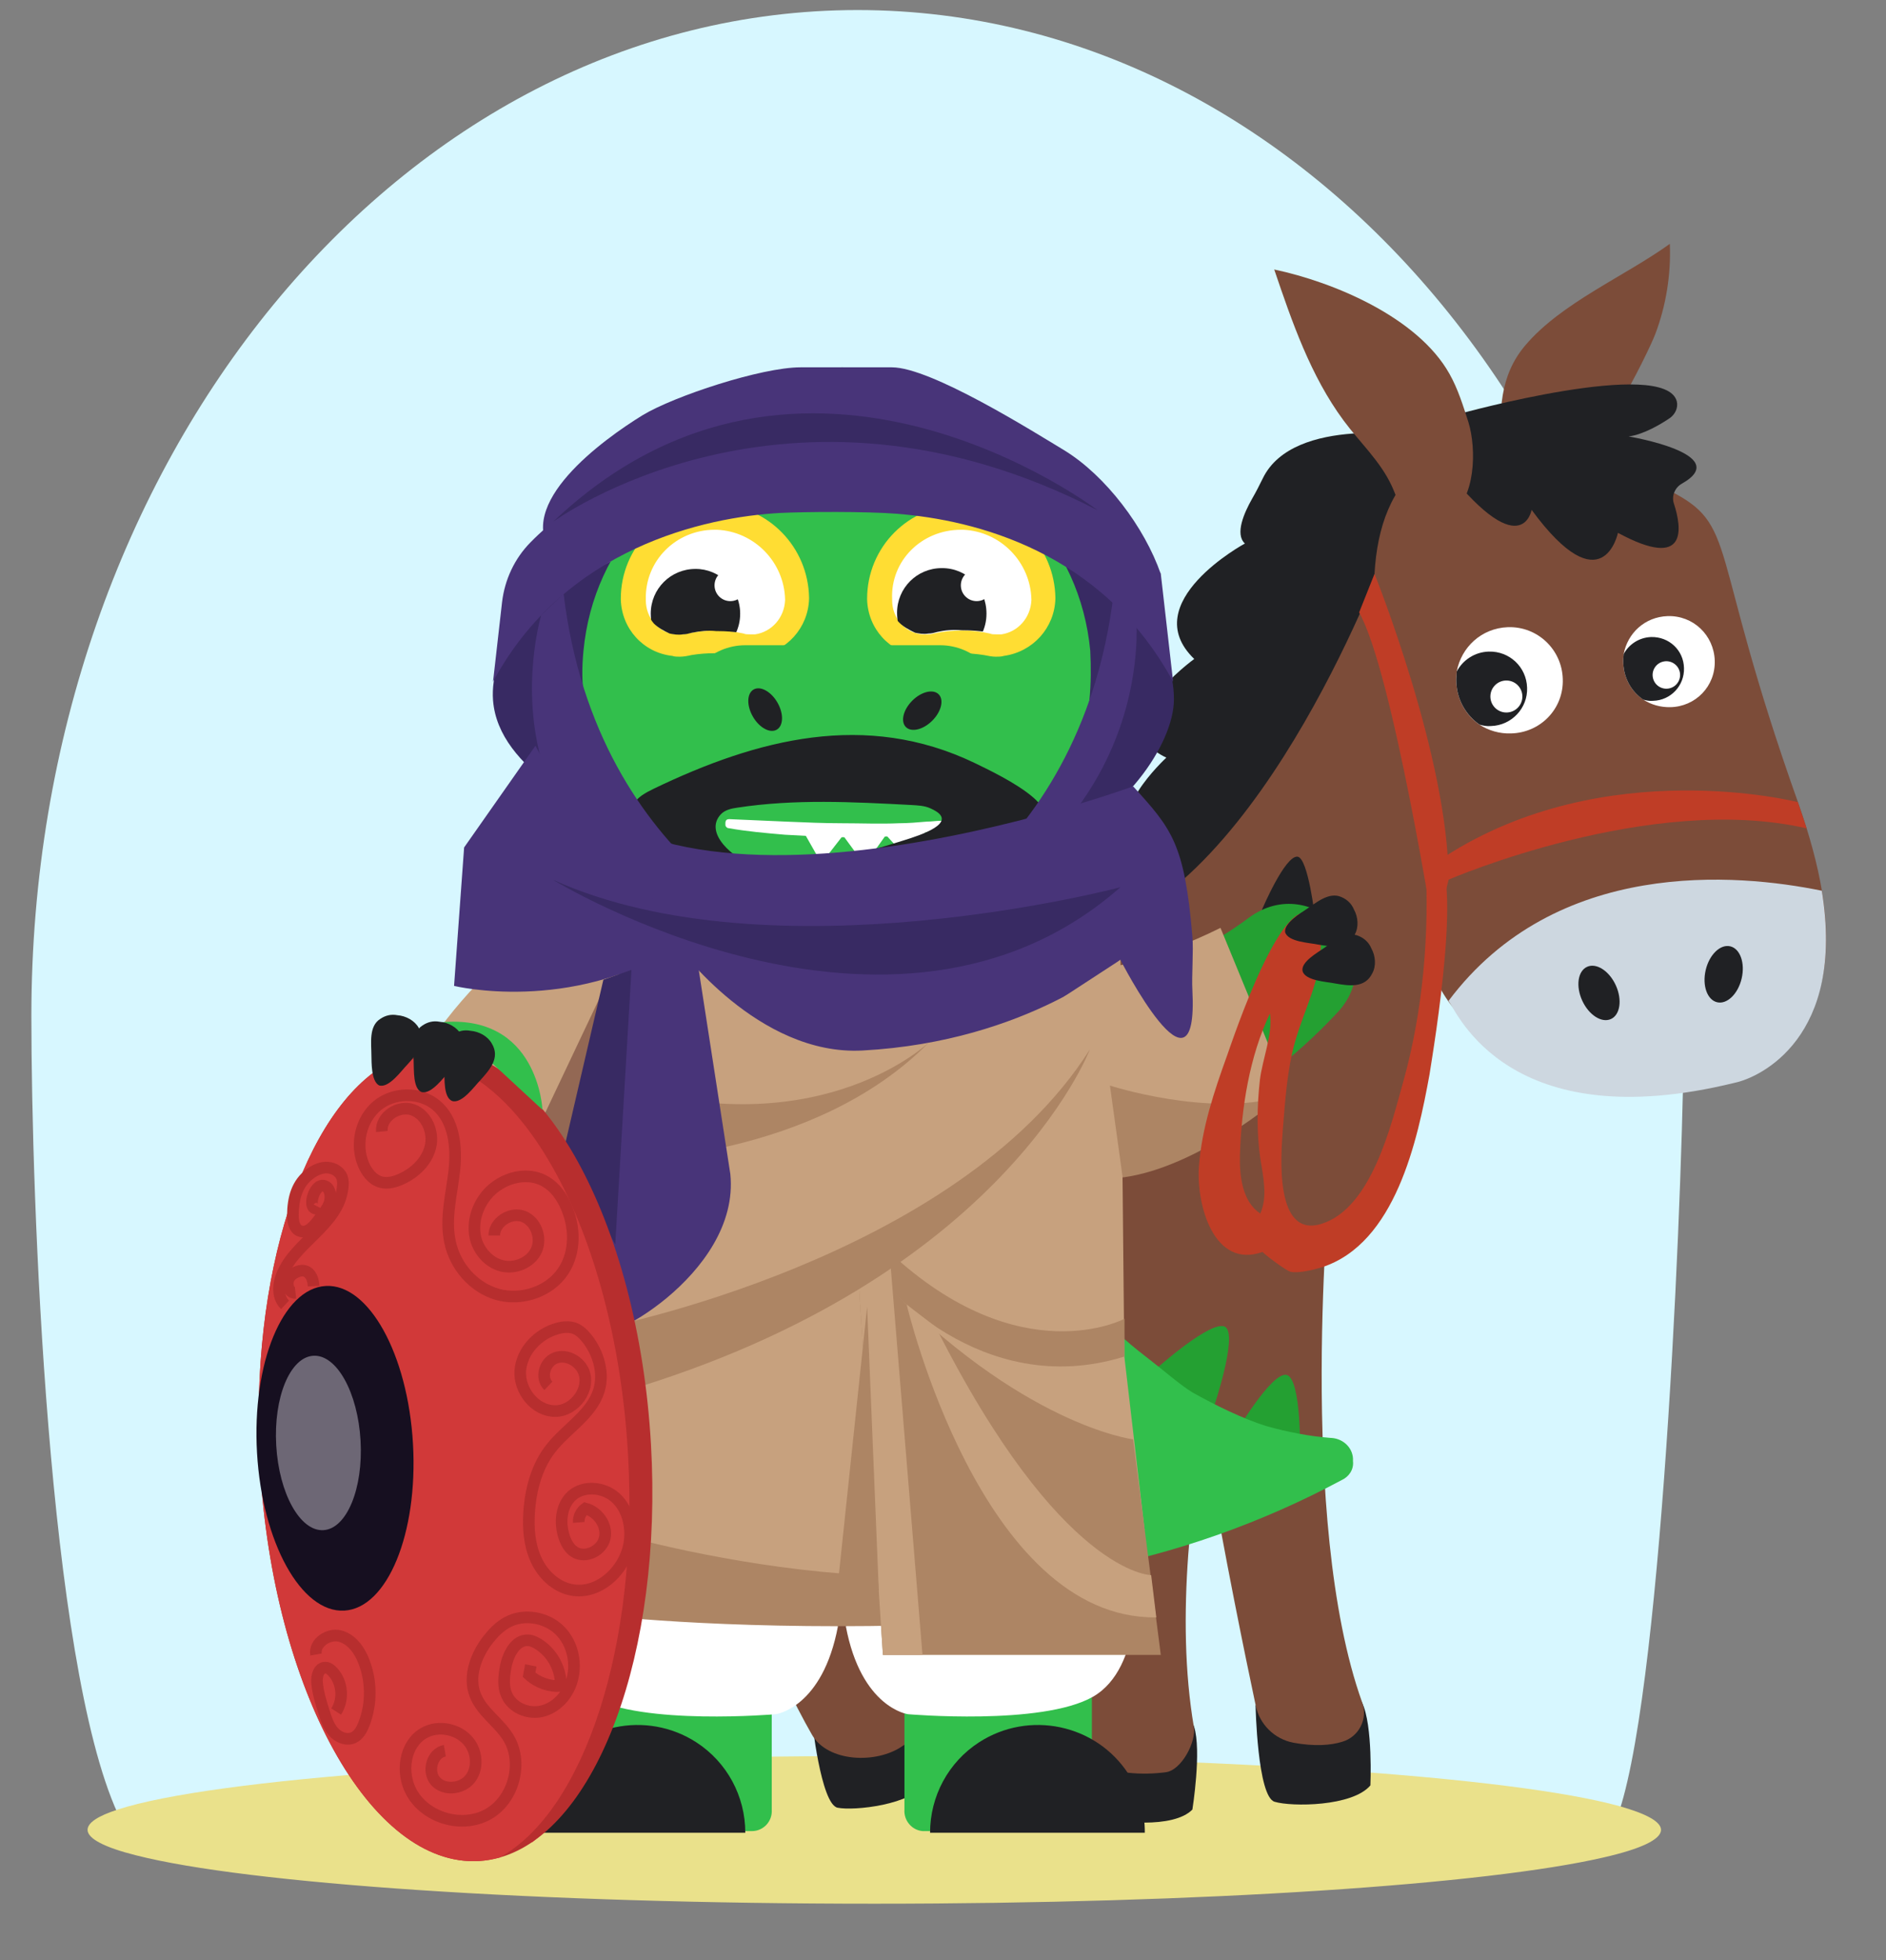 <?xml version="1.0" encoding="UTF-8"?>
<!-- Generator: Adobe Illustrator 25.4.1, SVG Export Plug-In . SVG Version: 6.00 Build 0)  -->
<svg xmlns="http://www.w3.org/2000/svg" xmlns:xlink="http://www.w3.org/1999/xlink" version="1.1" id="Layer_1" x="0px" y="0px" viewBox="0 0 919.6 955.8" style="enable-background:new 0 0 919.6 955.8;" xml:space="preserve">
<rect x="0" y="0" width="919.6" height="955.8" fill="#808080" stroke="none"/>
<style type="text/css">
	.st0{fill:#D7F7FF;}
	.st1{fill:#EAE18B;}
	.st2{fill:#202124;}
	.st3{fill:#7C4C39;}
	.st4{fill:#CDD7E0;}
	.st5{fill:#FFFFFF;}
	.st6{fill:#382A63;}
	.st7{fill:#32BF4C;}
	.st8{fill:#24A032;}
	.st9{fill:#FFDD33;}
	.st10{clip-path:url(#SVGID_00000145738360452697060170000015737299772138213803_);}
	.st11{clip-path:url(#SVGID_00000020369026515194224480000007563697239329250477_);}
	.st12{fill:#AD8564;}
	.st13{fill:#7CB0EF;}
	.st14{fill:#C7A17E;}
	.st15{fill:#483479;}
	.st16{fill:#936854;}
	.st17{fill:#AFB8BC;}
	.st18{fill:none;stroke:#F94C43;stroke-width:4.404;stroke-miterlimit:10;}
	.st19{fill:#B72E2E;}
	.st20{fill:#D13939;}
	.st21{fill:#BF3D26;}
	.st22{fill:none;stroke:#B72E2E;stroke-width:5.669;stroke-miterlimit:10;}
	.st23{fill:#160F20;}
	.st24{fill:#6D6775;}
	.st25{fill-rule:evenodd;clip-rule:evenodd;fill:#202124;}
</style>
<path class="st0" d="M821.1,495.4c0,70-9.8,321.2-31.5,387.5c-0.4,1.1-0.8,2.2-1.1,3.1c-2.1,5.6-4.2,10.9-6.5,16.1  c-56.7,10.1-194.6,17.3-355.7,17.3c-165.2,0-306-7.5-360-18.1c-2.8-4.9-5.4-9.9-8-15.2c-0.3-0.6-0.6-1.2-0.9-1.9  c-34-74.5-42.1-299.4-42.1-388.8C15.3,224.5,195.7,4.9,418.2,4.9C640.7,5,821.1,224.5,821.1,495.4z"></path>
<path class="st1" d="M809.9,892.2c0,4.7-9.9,9.3-27.8,13.4c-56.8,13.2-194.7,22.6-355.8,22.6c-165.2,0-306-9.8-360-23.6  c-15.2-3.8-23.6-8.1-23.6-12.4c0-3.5,5.1-6.8,14.7-9.9c45.9-15,193.6-26.1,368.8-26.1c168.6,0,311.9,10.2,363.3,24.4  C802.7,884.3,809.9,888.2,809.9,892.2z"></path>
<g>
	<path class="st2" d="M621.5,878.5c-8.4-2.4-9.3-47-9.3-47s45.6-14.7,51.9-1.4c5.4,11,4.1,40.4,4.1,40.4   C659.5,880.9,629.7,881,621.5,878.5z"></path>
	<path class="st2" d="M536.4,885.5c-7.6-3.5-9.9-51.1-9.9-51.1s51.1-6.5,55.7,7.4c3.8,11.7-0.8,40.5-0.8,40.5   C572.1,891.8,543.8,888.7,536.4,885.5z"></path>
	<path class="st2" d="M408.4,881.4c-8.2-1.7-12.6-43.5-12.6-43.5s33.6-23.3,43.2-12.3c6,6.9,12.8,43.4,12.8,43.4   C444.7,880.1,416.5,883,408.4,881.4z"></path>
	<path class="st2" d="M298.5,890.9c-7.7-3-5.7-44.9-5.7-44.9s36.7-17.8,44.5-5.5c5,7.7,6,44.8,6,44.8   C334.6,895.3,306.2,893.7,298.5,890.9z"></path>
	<path class="st3" d="M306.2,490.2c-91.5,50.8-61.8,178.2-61.8,178.2c0,23.5-9.9,17.3-9.9,17.3c-2.5-8.2-4.7-16.1-6.5-23.8   c-33.7-148.7,101.4-199.8,101.4-199.8S397.7,439.4,306.2,490.2z"></path>
	<path class="st2" d="M661.9,408c0,0-129.2,78.2-130.4,46.7c-1.3-31.7,25.7-45.4,25.7-45.4c-21.3-9.6,11.5-39.9,11.5-39.9   c-32.2-15.1,13.6-48.1,13.6-48.1C553.8,293.8,607,265,607,265c-5-4.6-0.3-15.1,3.5-21.8c1.9-3.3,3.6-6.6,5.2-9.9   c15-31.1,76.6-20.5,76.6-20.5L661.9,408z"></path>
	<path class="st3" d="M732.1,219.6c-1.1-18.6-1.1-36.3,11.7-51.3c17.6-20.7,48.3-33.5,70.4-49.4c0.6,14.9-1.8,30-7.1,44   c-3.4,9-31.8,66.9-44,64C763.2,226.9,732.1,219.6,732.1,219.6z"></path>
	<path class="st3" d="M712,371.6c0,0,1.4,206.3-101.4,271.9s-206.8,16.1-206.8,16.1s-48.3,59.3-65.6,77.9   c-13.6,14.5-2.2,80.4,3.5,108.5c1.7,8.7-2.7,17.3-10.7,21c-6.5,3-12.6,4.1-18,4.4c-10.7,0.6-19.9-7.7-20.5-18.6   c-2.8-52.8-29.6-129.5-30.8-135.2c-1.3-6.2,29.6-54.4,29.6-54.4C263,548,276.6,522,316.2,473.1c39.6-48.9,215.3-17.8,215.3-17.8   c85.3-23.5,144.8-188.1,144.8-188.1L712,371.6z"></path>
	<path class="st3" d="M670.2,279.8c1.3-22.9,8.2-42.4,24.6-54.4c37.1-27.3,84.1-3.8,118.8,13.6c34.5,17.3,18.6,27.1,63.1,152.2   c5.8,16.4,9.6,30.8,11.7,43.4c11.7,71.4-30.6,85.8-42.9,88.5c-2.7,0.5-5.4,1.1-8,1.9c-55.8,15.8-94.8-8.2-110.4-17.3   c-9.6-5.7-16.4-13.2-20.7-19.2c-3.8-5.4-5.7-9.5-5.7-9.5s0.3-44.5-15.8-102.7C675.9,343.7,668.5,308.8,670.2,279.8z"></path>
	<path class="st3" d="M579.3,605.4c-8.4,25.1,23,179.2,33,226.3c1.9,9.1,9.1,16.2,18.3,18c10.4,1.9,18.3,1.3,24-0.5   c8-2.4,12.5-11.2,9.6-19.1c-31.9-88.8-15.6-256-15.6-256S589,575.4,579.3,605.4z"></path>
	<path class="st3" d="M527.8,584.8c-17.3,7.6-5.2,213.4,0,265.9c0.8,8,13.7,12.8,21.8,13.6c6.9,0.8,13.4,0.5,18.8-0.2   c7.6-0.9,15-14.8,13.7-22.2c-18-106,31.2-250.9,31.2-250.9S547.6,576.1,527.8,584.8z"></path>
	<path class="st3" d="M395.5,612.4c0,0-54.4,68-52,102.2c1.9,27,35.6,102,52.4,131.2c7.7,13.4,31.4,14.4,44.2,5.5   c0.2-0.2,0.3-0.2,0.5-0.3c5.8-4.3,7.7-12,4.6-18.5c-28.7-59-30.9-105.2-30.9-105.2c19.7-18.6,70.5-76.8,70.5-76.8L395.5,612.4z"></path>
	<path class="st2" d="M702.2,225.1c39.7,51.9,44.6,23.5,44.6,23.5c34.7,47.2,42.1,11.2,42.1,11.2c34.4,18.6,31.1-2.5,27.3-14.2   c-1.3-3.8,0.5-7.9,3.9-9.8c25.5-14.4-26-23-26-23c7.3-0.9,16.1-6.2,20.3-9.1c2.5-1.9,3.9-5,3.2-8c-5.7-21.6-105.7,6-105.7,6   L702.2,225.1z"></path>
	<path class="st3" d="M706.7,251.7c-3,1.9-6.7,3-11.2,2.7c-12.5-0.6-12.7-8.6-17-17.7c-5.6-12-15.6-21.1-23.4-31.7   C639,183.2,630,157,621.3,131.4c29.3,6.2,70,23.4,85.4,50.8c4.2,7.4,6.7,15.6,9.3,23.7C720,218.9,719.6,243.4,706.7,251.7z"></path>
	<path class="st4" d="M888.3,434.3c11.7,71.4-30,91-42.3,93.6c-110,27.1-135.4-33.9-139.7-39.9C758.7,418.1,846.8,425.8,888.3,434.3   z"></path>
	<path class="st2" d="M240.9,665.5c37.2,71.6-18,70.7-18,70.7s-2.5,6.9-9.5,5.8s0.9-21.6,0.9-21.6s-10.7,6.8-12,0   c-1.3-6.9,10.1-17.7,10.1-17.7s-5.8,12.8-9.8,0c-2.7-8.5,12.8-27.1,22.9-38.2C229.9,659.9,237.3,660.3,240.9,665.5L240.9,665.5z"></path>
	<path class="st5" d="M791.5,323.3c-0.1-1.4,0.1-3.1,0.2-4.4l0,0c1.9-10.2,10.3-18.1,21.4-18.5c12.5-0.4,22.6,9.3,23,21.7   c0.4,12.5-9.4,22.5-21.7,22.7c-4.7,0.1-9.4-1.2-13.3-3.8C795.5,337.2,791.8,330.8,791.5,323.3z"></path>
	<path class="st2" d="M791.5,323.3c-0.1-1.4,0.1-3.1,0.2-4.4l0,0c2.5-4.7,7.5-8.1,13.4-8.3c8.7-0.2,15.8,6.4,16,15.1   c0.3,8.5-6.4,15.8-15.1,16c-1.7,0.2-3.4-0.2-4.8-0.6C795.5,337.2,791.8,330.8,791.5,323.3z"></path>
	
		<ellipse transform="matrix(0.969 -0.247 0.247 0.969 -56.147 210.693)" class="st5" cx="812.5" cy="329.3" rx="6.7" ry="6.7"></ellipse>
	<path class="st5" d="M710.1,332.5c-0.1-1.7,0.2-3.6,0.2-5.1l0,0c2.2-11.8,12-21.1,24.9-21.6c14.5-0.5,26.4,10.9,26.8,25.3   c0.5,14.5-10.9,26.2-25.3,26.5c-5.5,0.2-11-1.4-15.5-4.4C714.8,348.7,710.4,341.2,710.1,332.5z"></path>
	<path class="st2" d="M710.1,332.5c-0.1-1.7,0.2-3.6,0.2-5.1l0,0c2.9-5.5,8.7-9.5,15.6-9.7c10.1-0.3,18.4,7.5,18.7,17.6   c0.4,9.9-7.5,18.4-17.6,18.7c-2,0.2-3.9-0.2-5.6-0.7C714.8,348.7,710.4,341.2,710.1,332.5z"></path>
	<circle class="st5" cx="734.5" cy="339.6" r="7.8"></circle>
	<ellipse transform="matrix(0.909 -0.416 0.416 0.909 -130.66 368.745)" class="st2" cx="780" cy="483.9" rx="9" ry="14"></ellipse>
	<ellipse transform="matrix(0.228 -0.974 0.974 0.228 185.679 1185.269)" class="st2" cx="840.5" cy="475.5" rx="14" ry="9"></ellipse>
</g>
<polygon class="st6" points="535.2,422.9 506.4,423.7 502.9,470.7 "></polygon>
<g id="leg_front_00000064331844542419657350000005097753312621194169_">
	<path class="st7" d="M451.1,892.8h81.3V708.4c0-25.5-20.6-45.7-45.7-45.7l0,0c-25.5,0-45.7,20.6-45.7,45.7l0,0v173.9   c-0.4,5.3,3.6,10.1,8.9,10.5C449.9,892.8,450.7,892.8,451.1,892.8z"></path>
	<path class="st2" d="M550.2,864.9c-15.8-24.3-48.5-31.1-72.8-15.4c-15,9.7-23.9,26.3-23.9,44.1h104.7   C558.3,883.5,555.4,873.4,550.2,864.9z"></path>
</g>
<g id="leg_back_00000134954516843789156640000003917344127271243433_">
	<path class="st7" d="M376.3,708.4v173.9c0.4,5.7-4,10.5-9.7,10.5h-81.7V708.4c0-25.5,20.6-45.7,45.7-45.7   c12.5,0,24.3,5.3,32.4,13.3C371,684.5,376.3,695.9,376.3,708.4z"></path>
	<path class="st2" d="M266.7,864.9c15.8-24.3,48.5-31.1,72.8-15.4c15,9.7,23.9,26.3,23.9,44.1H258.6   C258.6,883.5,261.4,873.4,266.7,864.9z"></path>
</g>
<path class="st5" d="M378.3,835.8c0,0,22.8-3,30.3-43L267.4,768c0,0-4.1,45.1,20.7,59.3C312.9,841.5,378.3,835.8,378.3,835.8z"></path>
<path class="st5" d="M442.7,835.8c0,0-22.8-3-30.3-43L553.6,768c0,0,4.1,45.1-20.7,59.3C508,841.5,442.7,835.8,442.7,835.8z"></path>
<path class="st6" d="M533.8,283.3c18.9,15.4,38.6,30.8,38.6,57.7c0,21.9-25.4,58.4-59.9,70.2c-23.9-32.8-60.4-68.8-70.1-108.8  c-2.3-9.4-3.1-19.5,0.3-28.6C458.8,231.5,513.4,266.6,533.8,283.3z"></path>
<path class="st6" d="M289.1,277.9c23.4-9.7,60.6-42.6,60.6-30.4l-34,164.2c-26.4-16-72.6-36-75.3-70.2  C238.6,316.8,259.1,294.2,289.1,277.9z"></path>
<g id="tail_00000181047819716480934260000016991006082435618713_">
	<g id="horns_00000136375812022200899280000015705211777135786404_">
		<path class="st8" d="M591.8,686.2l-28.3-18.6c0,0,27.5-24.7,34-20.6C603.6,651.4,591.8,686.2,591.8,686.2z"></path>
		<path class="st8" d="M633.9,709.6l-32.4-9.3c0,0,18.6-31.9,25.9-29.9C634.7,672.4,633.9,709.6,633.9,709.6z"></path>
	</g>
	<path class="st7" d="M654.1,721.7c-39.2,21-81.7,36-125.8,44.1h-0.4c-2.4,0.4-5.3,1.2-7.7,1.2c-11.7,1.6-57.8,11.7-68.7,12.1   c0,0,51.8-228.5,52.2-224c2,31.1,13.3,60.7,32.4,84.9c8.9,10.9,15.3,15.8,26.2,24.3c5.7,4.4,13.1,10.9,19.1,14.6   c10.9,6.1,24.6,12.9,36.3,16.5c10.1,2.8,20.6,4.9,31.1,5.7h0.4c6.1,0.4,10.9,5.3,10.5,11.3C660.2,716.5,657.7,720.1,654.1,721.7z"></path>
</g>
<g id="hand_front_00000145774976950974077520000014102400230044951437_">
	<path class="st2" d="M641.2,447.6l-25.9-4c0,0,11.3-26.7,17.4-25.9C637.9,418.4,641.2,447.6,641.2,447.6z"></path>
	<path class="st8" d="M438.2,519.5v0.8c-4.9,25.1,11.3,48.9,36,54.2c4.4,0.8,9.3,1.2,14.2,0.8c62.7-6.1,120.9-35.6,163.8-81.7   c26.3-28.3-12.1-69.2-43.3-46.1c-34.8,25.9-77.6,38.8-121.3,35.6C464,481.1,442.6,496.9,438.2,519.5z"></path>
</g>
<g id="hand_back_00000041993142685245023980000013334081975212888201_">
	<path class="st2" d="M250.5,662.7l21.4-15c0,0,10.1,27.1,5.3,30.3C272.8,681.3,250.5,662.7,250.5,662.7z"></path>
	<path class="st2" d="M226.3,661.5l28.3,0.8c0,0-8.5,29.9-14.6,29.5C233.5,691.8,226.3,661.5,226.3,661.5z"></path>
	<path class="st2" d="M212.1,642.9l18.2,19c0,0-25.1,14.2-29.1,10.1C197.1,668,212.1,642.9,212.1,642.9z"></path>
	<path class="st8" d="M348,470.2l-0.4-0.8c-13.3-21.4-42.1-27.9-63.5-14.6c-4,2.4-7.7,5.7-10.5,9.3   c-41.2,47.7-63.1,109.2-62.3,171.9c0.8,38.4,56.6,41.7,63.1,3.2c7.3-42.9,29.9-81.7,63.1-109.2C355.7,515.9,360.1,490,348,470.2z"></path>
</g>
<path id="body_00000085935851859134186800000002416836856628965803_" class="st7" d="M452.7,778.4c-1.6,0.8-3.2,1.2-5.3,1.6l0,0  c-12.9,4-25.9,5.7-39.2,5.7c-12.9,0-25.9-2-38.4-5.7c-2-0.8-4-1.2-6.5-2l0,0c-48.5-17-82.1-53.8-81.7-103.5v-3.2L295,469.4  c1.2-15.4,0.8-30.7-1.2-46.1l-8.9-82.1c-1.2-8.1-1.2-15.8-0.4-23.9c4.9-51.8,43.7-93,92.2-93h62.7c48.5,0,87.3,40.8,92.2,93  c0.4,8.1,0.4,15.8-0.4,23.9l-8.9,81.7c-1.6,15.4-2,30.7-1.2,46.1l13.3,201.8C536.4,723.4,502.5,761.4,452.7,778.4z"></path>
<path id="horn_00000182515769307208170480000014684836672295178911_" class="st8" d="M432.9,225.6h-44.1c0,0,12.1-46.5,21.8-46.5  C420.4,179,432.9,225.6,432.9,225.6z"></path>
<path id="belly_00000042736019179199238600000012450433194605880732_" class="st9" d="M465.7,769.5c-10.9,8.1-23.9,13.3-37.6,15.4  c-6.5,0.8-12.9,1.6-19.4,1.2c-3.2,0-6.5,0-10.1-0.4c-21-1.2-40.8-10.1-56.2-25.1c-14.6-14.6-21.8-34.4-20.6-55l16.6-320.3h144.4  L499,701.1C500.4,729.8,487.5,752.9,465.7,769.5z"></path>
<path class="st5" d="M365.4,315.3c-1.6,0-3.2,0-4.9-0.4c-4-0.8-8.1-1.6-12.1-1.2c-4,0-8.1,0.4-12.1,1.2c-1.6,0.4-3.2,0.4-4.9,0.4  c-1.2,0-2,0-3.2-0.4c-11.3-1.6-19.4-10.9-19.8-22.2v-0.8c0-22.2,17.8-40,40-40h1.2c21.4,0.8,38.8,18.2,38.8,40v0.4  c0,11.3-8.5,20.6-19.8,22.2C367.8,314.9,366.6,315.3,365.4,315.3z"></path>
<path class="st9" d="M348.4,258.3h1.2c18.2,0.8,32.8,15.8,33.2,34v0.4c-0.4,8.5-6.5,15.4-14.6,16.6h-2.4c-1.2,0-2.4,0-3.2-0.4  c-8.9-2-18.2-2-27.5,0c-1.2,0.4-2.4,0.4-3.2,0.4h-2.4c-8.5-0.8-14.6-8.1-14.6-16.6v-0.4C314.4,273.3,329.8,258.3,348.4,258.3   M348.4,246.2L348.4,246.2L348.4,246.2c-25.5,0-45.7,20.6-45.7,45.7l0,0v0.4l0,0c0.4,14.2,10.9,25.9,25.1,27.5  c1.2,0.4,2.4,0.4,3.6,0.4c2,0,4-0.4,5.7-0.8c7.3-1.2,15-1.2,22.6,0c2,0.4,4,0.8,5.7,0.8c1.2,0,2.8,0,4-0.4  c14.2-2,24.7-13.7,25.1-27.9l0,0v-0.4c-0.4-24.7-19.8-44.9-44.9-45.7C349.6,246.2,348.8,246.2,348.4,246.2z"></path>
<path class="st5" d="M485.5,315.3c-1.6,0-3.2,0-4.9-0.4c-4-0.8-8.1-1.6-12.1-1.2c-4,0-8.1,0.4-12.1,1.2c-1.6,0.4-3.2,0.4-4.9,0.4  c-1.2,0-2,0-3.2-0.4c-11.3-1.6-19.4-10.9-19.8-22.2v-0.8c0-21.8,17.8-40,39.6-40h0.4h1.2c21.4,0.8,38.8,18.2,38.8,40v0.4  c0,11.3-8.5,20.6-19.8,22.2C487.5,314.9,486.7,315.3,485.5,315.3z"></path>
<path class="st9" d="M468.5,258.3h1.2c18.2,0.8,32.8,15.8,33.2,34v0.4c-0.4,8.5-6.5,15.4-14.6,16.6h-2.4c-1.2,0-2.4,0-3.2-0.4  c-8.9-2-18.2-2-27.5,0c-1.2,0.4-2.4,0.4-3.2,0.4h-2.4c-8.5-0.8-14.6-8.1-14.6-16.6v-0.4C434.1,273.3,449.5,258.3,468.5,258.3   M468.5,246.2L468.5,246.2L468.5,246.2c-25.5,0-45.7,20.6-45.7,45.7v0.4l0,0c0.4,14.2,10.9,25.9,25.1,27.5c1.2,0.4,2.4,0.4,3.6,0.4  c2,0,4-0.4,5.7-0.8c7.3-1.2,15-1.2,22.6,0c2,0.4,4,0.8,5.7,0.8c1.2,0,2.8,0,4-0.4c14.2-2,24.7-13.7,25.1-27.9l0,0v-0.4  c-0.4-24.7-19.8-44.9-44.9-45.7C469.3,246.2,468.9,246.2,468.5,246.2L468.5,246.2z"></path>
<ellipse id="jaw_00000005253050465566549930000001681120719578890121_" class="st7" cx="411.1" cy="388.5" rx="72" ry="60.3"></ellipse>
<path id="nose_00000021078912307533819140000014770192710821629593_" class="st7" d="M458.4,401.9c-29.5,3.2-61.1,1.6-95,0  c-16.6,0-30.3-13.7-30.3-30.3v-26.7c0-16.6,13.7-30.3,30.3-30.3h95c16.6,0,30.3,13.7,30.3,30.3v26.7  C488.7,388.5,475.4,401.9,458.4,401.9z"></path>
<g id="nostries_00000006709789175655042520000005402216044101903786_">
	<ellipse transform="matrix(0.866 -0.5 0.5 0.866 -123.016 232.899)" class="st2" cx="373.1" cy="346" rx="6.9" ry="11.3"></ellipse>
	
		<ellipse transform="matrix(0.707 -0.707 0.707 0.707 -113.292 419.54)" class="st2" cx="449.8" cy="346.5" rx="11.3" ry="6.9"></ellipse>
</g>
<g id="mouth_00000008118167307487835620000005435501038428850873_">
	<path class="st5" d="M355.3,401.1c9.3,0.4,18.6,0.4,27.5,0.8s18.6,0.8,27.5,0.8s18.6,0.4,27.5,0s18.6-0.4,27.5-1.2   c-8.9,2.4-18.2,3.6-27.5,4.4s-18.6,0.8-27.9,0.8C392.1,405.9,373.5,404.3,355.3,401.1z"></path>
</g>
<g id="teeth_00000119079446124975471570000003570907750619101845_">
	<polygon class="st5" points="409.4,405.1 433.7,404.7 421.6,421.7  "></polygon>
	<polygon class="st5" points="390.4,403.1 413.1,404.7 400.5,420.9  "></polygon>
	<polygon class="st5" points="430.5,405.5 453.1,401.9 444.2,420.5  "></polygon>
</g>
<path id="mouth-2_00000034090739388312916070000013141807440130604219_" class="st5" d="M355.7,399.4l27.5,1.2  c9.3,0.4,18.6,0.8,27.5,0.8s18.6,0.4,27.5,0c4.4,0,9.3-0.4,13.7-0.8c2.4,0,4.4-0.4,6.9-0.4c2.4,0,4.4-0.4,6.9-0.8l0,0  c0.8,0,1.6,0.8,1.6,1.6c0,0,0,0,0,0.4c0,0.8-0.4,1.6-1.2,1.6c-9.3,2-18.2,3.6-27.5,4.4s-18.6,0.8-27.9,0.8s-18.6-0.8-27.9-1.2  c-9.3-0.8-18.6-1.6-27.5-3.2c-0.8,0-1.6-0.8-1.6-1.6v-0.4C353.6,399.8,354.4,399.4,355.7,399.4z"></path>
<g>
	<g>
		<g>
			<defs>
				<path id="SVGID_1_" d="M314.8,296.3c0.8,2.8,2,5.3,4,7.7c2,2,4.9,3.6,7.7,4.9c2,0.4,4,0.8,6.5,0.4c1.6,0,2.8-0.4,4.4-0.8      c4-0.8,7.7-1.2,11.7-0.8c10.9,0,12.1,1.6,14.6,0c4-2.4,4.4-9.3,3.6-13.7c-2.4-13.7-21.8-28.3-37.2-21.8      C319.7,275.7,312.8,287.8,314.8,296.3z"></path>
			</defs>
			<clipPath id="SVGID_00000126295403302019888110000002721396511979458950_">
				<use xlink:href="#SVGID_1_" style="overflow:visible;"></use>
			</clipPath>
			<g style="clip-path:url(#SVGID_00000126295403302019888110000002721396511979458950_);">
				<path class="st2" d="M360.9,299.2c0,3.6-0.8,6.9-2.4,10.1c-2,0.4-4,0.4-5.7-0.4c-4.4-1.2-8.9,2-13.7,2c-4.9,0-8.9-2-13.3-0.8      c-2,0.4-4-0.8-6.1-0.8c-1.6-3.2-2.4-6.5-2.4-10.1c0-12.1,9.7-21.8,21.8-21.8C350.8,277.3,360.9,287,360.9,299.2L360.9,299.2z"></path>
			</g>
		</g>
	</g>
</g>
<circle class="st5" cx="356.1" cy="285.4" r="7.7"></circle>
<g>
	<g>
		<g>
			<defs>
				<path id="SVGID_00000167363318220899383010000000406128423806313887_" d="M434.5,296.3c0.8,2.8,2,5.3,4,7.3s4.9,3.6,7.7,4.9      c2,0.4,4,0.8,6.5,0.4c1.6,0,2.8-0.4,4.4-0.8c3.6-0.8,7.7-1.2,11.7-0.8c10.9,0,12.1,1.6,14.6,0c4-2.4,4.4-9.3,3.6-13.7      c-2.4-13.7-21.8-28.3-37.2-21.8C439.4,275.7,432.5,287.8,434.5,296.3z"></path>
			</defs>
			<clipPath id="SVGID_00000158730130841459958280000004510565367918256284_">
				<use xlink:href="#SVGID_00000167363318220899383010000000406128423806313887_" style="overflow:visible;"></use>
			</clipPath>
			<g style="clip-path:url(#SVGID_00000158730130841459958280000004510565367918256284_);">
				<path class="st2" d="M481,299.2c0,3.6-0.8,6.9-2.4,10.1c-1.2,0-2.4,0-3.6,0c-0.8,0-1.6-0.4-2-0.4c-2.8-0.8-8.1,1.2-12.1,1.6      c-1.6,0.4-1.2,0-15.4-1.2l-5.7-0.4c-1.6-2.8-2.4-6.5-2.4-10.1c0-12.1,9.7-21.8,21.8-21.8C471.3,276.9,481,286.6,481,299.2      C481,298.7,481,299.2,481,299.2z"></path>
			</g>
		</g>
	</g>
</g>
<circle class="st5" cx="476.2" cy="285.4" r="7.7"></circle>
<path class="st12" d="M558.3,785.6c0,0-67.1,7.3-149.6,7.3S278.8,786,278.8,786l0.4-22l1.2-62.1l254.8-2l17.3,64.2L558.3,785.6z"></path>
<path class="st12" d="M552.5,764.1c-17.9,1.7-75.6,6.7-143.8,6.7c-78,0-124.5-6.2-129.4-6.8l1.2-62.1l254.8-2L552.5,764.1z"></path>
<path class="st13" d="M210.9,606.9l73.6,23.9l8.1-191.7C293,439.1,215.7,504.2,210.9,606.9z"></path>
<path class="st14" d="M595.1,452.4L627,530c0,0-57.8,60.3-138.7,45.3l-22.6-93.8C465.7,481.5,533.6,483.2,595.1,452.4z"></path>
<path class="st14" d="M269.5,727h278.2l-1.4-259c0,0-35.9-2-132.1,2s-121.6-30.9-121.6-30.9L269.5,727z"></path>
<path class="st14" d="M299.4,423.3c0,0-78.4,53.1-97.7,100.3l108.4,34.8L299.4,423.3z"></path>
<g>
	<path class="st15" d="M519,219.6c-15.4-9.3-65.1-40.5-84.1-40.5h-44.6c-19,0-61.5,14-76.9,23.3c-19.4,11.9-63,43.5-43.9,67.9   c30.3-16.5,91-34.9,137.5-34.9c48.8,0,128.4,26.6,159,44.5C558.1,257.1,539.2,232,519,219.6z"></path>
</g>
<polygon class="st16" points="294.2,482.7 264.7,545 303.9,637.1 "></polygon>
<path class="st17" d="M535.2,743.2c0,0-44.9,13.7-132.6,13.7s-123.7-13.7-123.7-13.7V727h268.9l1.3,16.2H535.2z"></path>
<path class="st15" d="M566,279.8c0,0-35.7-65.4-159.4-65.6l0,0c-0.1,0-0.3,0-0.4,0s-0.3,0-0.4,0l0,0  c-84.7,0.1-128.1,30.8-147.1,50.2c-7.8,7.9-12.6,18.2-13.9,29.2l-4.4,38.8c35-65.2,103.1-80.3,140.1-82.3  c12.3-0.6,41.7-0.8,56.8,0.4c37.8,3,100.1,18.1,134.7,81.9L566,279.8z"></path>
<path class="st2" d="M504,389c-8.4-7.4-23.7-14.5-28.8-17c-53.1-25.5-106-11.7-156.3,12.5c-4.1,2-8.6,4.3-10.5,8.5  c-4,8.6,12.5,18.2,17.6,23c12.1,11.4,28.8,13.2,44.7,13c35.2-0.4,69.9-7.6,104.3-14.8c7.8-1.6,33.5-5.2,34.5-16  C509.8,395.3,507.5,392.1,504,389z M458.2,397c5.8,6.3-15,11.9-20.3,13.6c-14.3,4.5-28.8,8.1-43.6,10.6c-9.2,1.6-18.9,2.8-27.8,0.1  c-8.2-2.5-23.7-15-15-24.3c0,0,0,0,0,0c2-2.1,5.1-2.8,8-3.2c28-4.3,56.5-2.8,84.8-1.3c3.2,0.2,6.4,0.3,9.3,1.6  C455.8,395.1,457.3,396,458.2,397z"></path>
<path class="st15" d="M546.3,468c0,0-44.8,39.8-125.7,44.2c-51,2.8-90-50.9-90-50.9c-52.9,33.2-109.2,19.4-109.2,19.4l4.9-67.5  l34.8-49.6c53.8,107.1,291.4,19.8,291.4,19.8c18.8,20.7,25.1,27.8,28.9,73.2c0.6,6.8-0.4,19.4,0,26.2  C584.5,542.7,546.3,468,546.3,468z"></path>
<path class="st15" d="M553.9,299.9c0,0,13.6,117.9-133.3,161.5c0,0,106-36.1,122.4-171.9L553.9,299.9z"></path>
<path class="st15" d="M263.9,299.9c0,0-42.5,140.8,133.3,161.5c0,0-106-36.1-122.4-171.9L263.9,299.9z"></path>
<path class="st14" d="M519,485.8c0,0-58.3,99.3-165.4,106.6l-61.1,18l2.4,135.8c0,0,166.2,50.8,263.2-0.2l-9.9-84.8L546.3,468  L519,485.8z"></path>
<path class="st12" d="M428.5,622.5c0,0,48.7,61.1,119.8,38.9v-18.4c0,0-50.7,27-114.6-32.5L428.5,622.5z"></path>
<path class="st12" d="M453.1,508.1c0,0-51.2,49.4-147.2,22l-1.2,35.6C304.6,565.7,397.3,565,453.1,508.1z"></path>
<path class="st15" d="M356.1,572.4l-19.7-127.3l-32.5-12.4l-10.8,215.1C289.4,658.7,361.2,622.1,356.1,572.4z"></path>
<path class="st6" d="M269.5,428.9c0,0,165.6,101.6,276.8,3.7C546.3,432.6,376.8,477.5,269.5,428.9z"></path>
<polygon class="st6" points="307.9,472.9 300,606.7 274.7,561.6 294.2,477.7 "></polygon>
<path class="st12" d="M418.2,617.6l12.3,189.3H566l-13.5-105.1c0,0-54.7-6.7-124-79.3L418.2,617.6z"></path>
<polygon class="st14" points="449.8,806.9 433.7,610.4 418.2,617.6 430.5,806.9 "></polygon>
<path class="st12" d="M293.1,647.7c0,0,173.4-33.3,238.3-136c0,0-43.9,116.1-237.8,169.8L293.1,647.7z"></path>
<g>
	<line class="st18" x1="261.1" y1="896.9" x2="241.8" y2="874.5"></line>
	<g>
		<path class="st19" d="M243.6,905.7c-3.3,0.9-6.7,1.5-10.1,1.7c-52.7,3-100.4-83.1-106.7-192.3c-5.4-93.8,21.6-174.2,62.6-196.9    c6.8-3.7,13.9-5.9,21.3-6.4c52.7-3,100.4,83.1,106.7,192.3C323.3,806.2,290.8,892.4,243.6,905.7z"></path>
		<path class="st20" d="M243.6,905.7c-3.3,0.9-6.7,1.5-10.1,1.7c-52.7,3-100.4-83.1-106.7-192.3c-5.4-93.8,21.6-174.2,62.6-196.9    c3.3-0.9,6.7-1.5,10.1-1.7c52.7-3,100.4,83.1,106.7,192.3C311.6,802.6,284.7,883,243.6,905.7z"></path>
	</g>
</g>
<polygon class="st12" points="408.7,770.8 422.8,637.1 428.5,775.7 "></polygon>
<path class="st14" d="M442.1,636.1c0,0,36.2,153.6,121.7,152.5l-2.5-20.6c0,0-44,0-105.1-121.1L442.1,636.1z"></path>
<path class="st21" d="M706.3,428.9c0,0,98.4-42.6,174.6-25l-4.3-12.8c0,0-93.8-24-172.2,26.6L706.3,428.9z"></path>
<path class="st21" d="M670.2,279.8c0,0,36.1,89.8,36.1,149.2l-6.8,28.1c0,0-20.5-129.6-36.8-158.5L670.2,279.8z"></path>
<g>
	<path class="st22" d="M186.2,551.7c-0.7-7.3,8.2-13,15-10.6s10.4,10.9,8.7,18s-7.5,12.7-14.1,15.7c-3.2,1.5-6.9,2.5-10.3,1.5   c-3.9-1.1-6.7-4.8-8.3-8.6c-4-9.6-1.4-21.7,6.6-28.5c8-6.7,20.8-7,28.8-0.4c8.9,7.4,10.2,20.6,8.9,32.1   c-1.3,11.5-4.5,23.2-2.1,34.5c2.4,11.9,11.5,22.4,23.1,25.7c11.6,3.3,25.4-1.2,32.1-11.3c6.2-9.3,5.9-21.9,1.2-32   c-2.1-4.6-5.2-8.9-9.5-11.5c-9.9-6.1-23.9-1.4-30.4,8.2c-3.8,5.5-5.5,12.4-4.1,18.9c1.5,6.5,6.5,12.2,12.9,13.8s14-1.5,16.8-7.5   s-0.1-14.2-6.3-16.6c-6.2-2.3-14.2,2.7-14.2,9.3"></path>
	<path class="st22" d="M267.4,675.7c-4-3.8-1.9-11.4,3.2-13.5c5.1-2.1,11.3,1,13.7,5.9c4.2,8.7-4.1,20.1-13.8,19.9   c-9.7-0.1-17.5-10.1-16.8-19.7c0.7-9.6,8.6-17.9,17.9-20.5c2.7-0.8,5.7-1.1,8.4-0.2c2.5,0.9,4.5,2.9,6.2,5   c5.6,7.1,8.5,16.9,5.8,25.5c-3.7,11.7-15.8,18.4-23.4,28.1c-6.9,8.8-9.9,20.1-10.6,31.2c-0.5,7.8,0.1,15.8,3.3,22.9   c3.2,7.1,9.4,13.2,17,14.8c13.6,2.9,26.9-9.7,28.7-23.5c1-7.7-1.1-16.2-6.9-21.4c-5.8-5.2-15.5-6.1-21.3-0.9   c-5,4.6-5.9,12.3-4.1,18.8c0.9,3.4,2.6,6.9,5.6,8.7c5.4,3.2,13.3-0.8,14.6-7c1.3-6.2-3.4-12.7-9.5-14.3c-2.1,1.5-3.4,4.2-3.2,6.8"></path>
	<path class="st22" d="M258.8,812c-0.3,1.5-0.5,3.1-0.8,4.6c4.1,3.8,9.8,5.8,15.4,5.5c0.3-8.2-4.1-16.3-11.1-20.6   c-1.4-0.8-2.9-1.6-4.5-1.7c-6.6-0.6-10.4,7.4-11.4,13.9c-0.7,4.2-1.1,8.7,0.6,12.6c2.7,6.4,10.6,9.7,17.4,8s12-7.4,14.2-14   c2.9-8.7,0.8-19-5.7-25.4s-17.3-8.3-25.4-4c-3.8,2-6.8,5.1-9.5,8.5c-5.9,7.6-9.8,18-6.3,27c3.1,8.1,11.2,13.1,15.9,20.4   c7.8,12.2,3.1,30.5-9.5,37.7c-12.6,7.2-30.6,2-37.5-10.7c-5.2-9.5-3.4-23.2,5.9-28.7c7.4-4.4,18-2,22.8,5.1   c3.5,5.2,3.7,12.8-0.4,17.5c-4.1,4.7-12.5,5.4-16.6,0.7c-4.1-4.7-1.6-13.7,4.6-14.8"></path>
	<path class="st22" d="M154.1,806.7c-1-5.7,6-10.4,11.6-9c5.6,1.4,9.5,6.7,11.6,12.1c3.9,9.7,4,20.9,0.2,30.7   c-1.1,2.8-2.6,5.6-5.3,6.8c-3.3,1.4-7.2-0.2-9.6-2.9s-3.5-6.2-4.6-9.6c-1.5-4.7-3-9.5-3.4-14.4c-0.3-3.1,0.8-7.3,4-7.3   c1.5,0,2.7,1,3.7,2.1c4.7,5.1,5.4,13.4,1.6,19.3"></path>
	<path class="st22" d="M139,636.2c-3.4-3.2-3.5-8.6-2.1-13c5.6-17.2,28.3-25.4,30.2-44.4c0.2-1.6,0.2-3.3-0.4-4.9   c-1.1-2.7-4-4.4-6.9-4.6c-2.9-0.2-5.8,1-8.2,2.7c-6.9,4.9-8.7,12.3-8.8,20.5c0,2.9,0.6,6.4,3.2,7.6c4,1.8,7.6-2.8,10.1-6.3   c1.6-2.3,3.6-4.5,4.5-7.1c1-2.7,0.7-7.9-2.8-8.6c-4-0.8-7.1,8.1-5,10.6c0.7,0.8,2.2,0.9,2.7-0.1"></path>
	<path class="st22" d="M152.9,627.1c-0.2-5.1-3.1-9.5-8.8-6.7c-2.9,1.5-4.4,3.8-3.6,7c0.4,1.7,1.9,3.2,3.6,3"></path>
</g>
<g>
	
		<ellipse transform="matrix(0.998 -5.736063e-02 5.736063e-02 0.998 -40.25 10.536)" class="st23" cx="163.4" cy="706.4" rx="38.1" ry="79.3"></ellipse>
	
		<ellipse transform="matrix(0.998 -5.736060e-02 5.736060e-02 0.998 -40.115 10.067)" class="st24" cx="155.3" cy="703.8" rx="20.6" ry="42.6"></ellipse>
</g>
<path class="st7" d="M240.3,518.7l24.2,22.4c0,0-2-47.4-50-42.6"></path>
<path class="st25" d="M201.7,517.9c0-5.9-1.4-14.3,4.3-17.9c2.5-1.7,5.3-2.4,8.4-1.8c4.1,0.3,8.4,2.6,10.4,6.2c4.2,7-1,12.8-5.7,18  c-2.6,2.6-8.9,11.6-13.7,10C201.3,530.6,201.9,521.3,201.7,517.9z"></path>
<path class="st25" d="M216.7,522.3c0-5.9-1.4-14.3,4.3-17.9c2.5-1.7,5.3-2.4,8.4-1.8c4.1,0.3,8.4,2.6,10.4,6.2c4.2,7-1,12.8-5.7,18  c-2.6,2.6-8.9,11.6-13.7,10C216.2,535,216.8,525.7,216.7,522.3z"></path>
<path class="st25" d="M181.1,514.7c0-5.9-1.4-14.3,4.3-17.9c2.5-1.7,5.3-2.4,8.4-1.8c4.1,0.3,8.4,2.6,10.4,6.2c4.2,7-1,12.8-5.7,18  c-2.6,2.6-8.9,11.6-13.7,10C180.9,527.1,181.2,517.6,181.1,514.7z"></path>
<path class="st12" d="M547.4,574.1l-6.2-44.8c0,0,47.9,15.5,83.1,5.5C624.3,534.9,584.6,569.2,547.4,574.1z"></path>
<path class="st21" d="M697.9,415.6c-0.6-0.1-1.2-0.1-1.7,0.2c-1.2,0.6-1.3,2.4-1.2,3.8c2.1,35.3-1.2,73.5-10.7,107.5  c-5.9,21-15.4,61.9-39.9,69.6c-23.2,7.3-19.8-33.9-18.9-46c1.1-13.6,2.1-29,5.8-42.2c4.6-16.6,13-30.8,12.7-47.9  c0-2.3-0.2-4.8-0.6-7.2c-0.3-2-0.8-4-2-5.5c-14.5-19.1-40.4,59.3-43.1,66.8c-6.3,17.5-12.3,35.3-13.7,53.9  c-1.4,18.3,7,50.4,31.1,41.8c-0.5,0.2,11.3,9.2,13.6,9.7c4.1,0.8,11.3-1,15.2-2.2c35.9-11.5,46.7-62,52.5-93.9  C698.9,511.7,714.9,417.6,697.9,415.6z M614.5,564.7c1.4,9,3.7,18.7,0,27c-8.8-5.9-10.2-18.2-9.9-28.9c0.7-22.8,4.7-47.9,14.6-68.6  c1.5,10-3.7,22.3-4.9,32.5C612.9,539.3,612.7,552.1,614.5,564.7z"></path>
<path class="st25" d="M645.2,462.5c4.9-3.2,11.3-8.9,17.4-6.1c2.8,1.2,4.9,3.2,6.1,6.1c2,3.6,2.4,8.5,0.4,12.1  c-3.6,7.3-11.3,6.1-18.2,4.9c-3.6-0.8-14.6-1.2-15.8-6.1C634.3,469,642.4,464.5,645.2,462.5z"></path>
<path class="st25" d="M636.7,443.5c4.9-3.2,11.3-8.9,17.4-6.1c2.8,1.2,4.9,3.2,6.1,6.1c2,3.6,2.4,8.5,0.4,12.1  c-3.6,7.3-11.3,6.1-18.2,4.9c-3.6-0.8-14.6-1.2-15.8-6.1C626.2,450,634.3,445.1,636.7,443.5z"></path>
<path class="st6" d="M269.7,254.4c0,0,114-83.7,265.5-5.6C535.2,248.8,391.3,138.8,269.7,254.4z"></path>
</svg>

